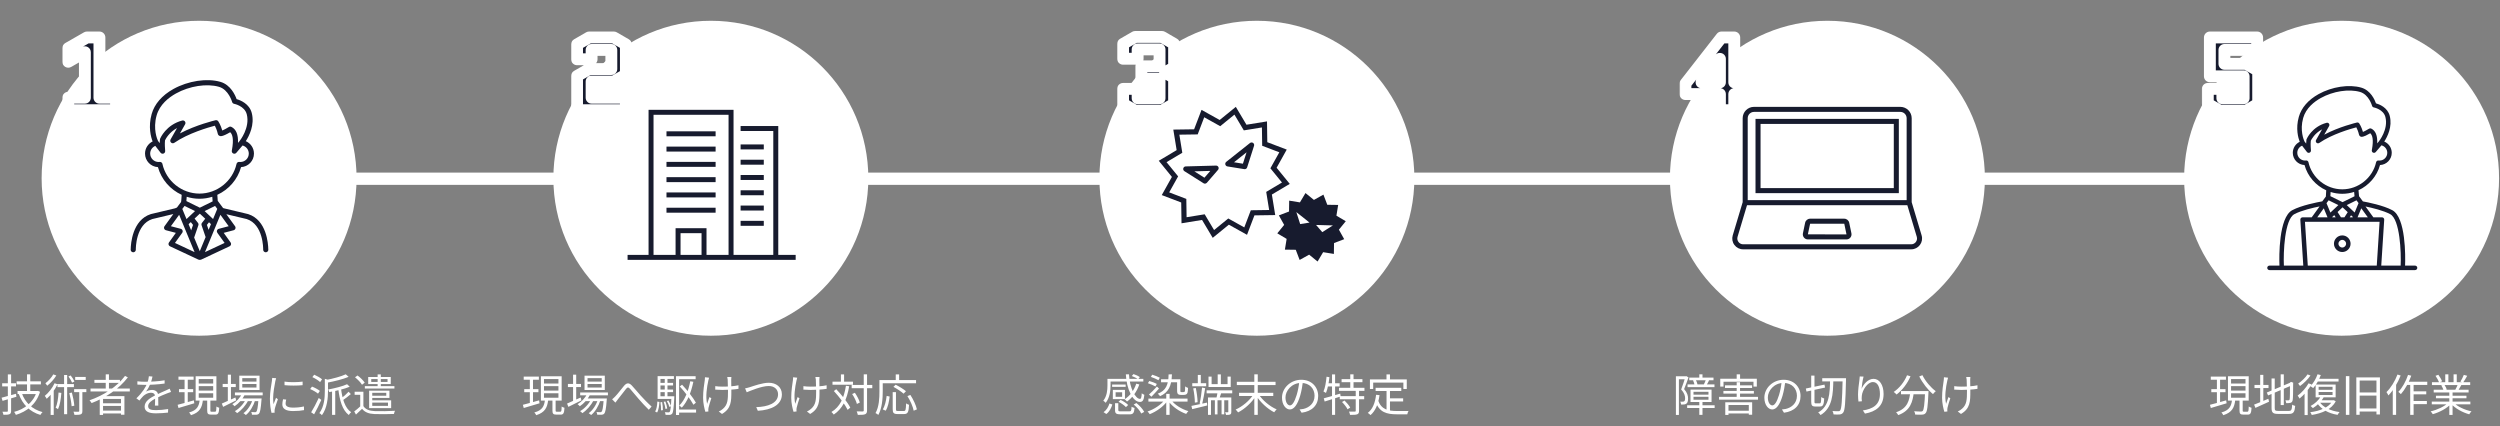 <svg width="1021" height="174" viewBox="0 0 1021 174" fill="none" xmlns="http://www.w3.org/2000/svg">
<rect x="0" y="0" width="1021" height="174" fill="#808080" stroke="none"/>
<path d="M6.786 155.724H16.704V156.984H6.786V155.724ZM7.164 159.684H15.102V160.926H7.164V159.684ZM11.034 152.88H12.366V160.386H11.034V152.88ZM8.91 160.602C10.26 164.382 13.158 167.19 17.37 168.306C17.064 168.576 16.686 169.116 16.488 169.458C12.168 168.18 9.252 165.192 7.686 160.962L8.91 160.602ZM14.994 159.684H15.246L15.498 159.63L16.344 160.008C14.814 165.174 10.89 168.108 6.48 169.44C6.354 169.08 6.012 168.504 5.76 168.216C9.882 167.154 13.68 164.364 14.994 159.918V159.684ZM0.648 162.42C2.16 162.042 4.392 161.43 6.534 160.818L6.696 162.042C4.734 162.636 2.646 163.248 1.044 163.716L0.648 162.42ZM0.882 156.516H6.534V157.794H0.882V156.516ZM3.204 152.898H4.536V167.82C4.536 168.576 4.356 168.954 3.87 169.152C3.402 169.368 2.646 169.404 1.404 169.404C1.368 169.062 1.17 168.522 0.99 168.162C1.836 168.18 2.628 168.18 2.862 168.162C3.096 168.162 3.204 168.072 3.204 167.82V152.898ZM23.904 160.314L25.056 160.458C24.858 163.014 24.48 165.48 23.688 167.118C23.49 166.938 23.004 166.632 22.716 166.47C23.472 164.958 23.76 162.654 23.904 160.314ZM23.454 156.858H30.186V158.118H23.454V156.858ZM26.172 153.15H27.432V169.17H26.172V153.15ZM28.314 160.53L29.358 160.332C29.826 162.06 30.24 164.22 30.348 165.696L29.25 165.912C29.142 164.454 28.746 162.24 28.314 160.53ZM30.708 153.942H35.01V155.166H30.708V153.942ZM30.276 158.91H35.262V160.134H30.276V158.91ZM27.954 153.762L28.854 153.33C29.484 154.086 30.132 155.112 30.402 155.796L29.448 156.282C29.178 155.598 28.548 154.536 27.954 153.762ZM32.364 159.288H33.642V167.856C33.642 168.594 33.498 168.99 32.994 169.206C32.49 169.422 31.662 169.44 30.402 169.44C30.348 169.08 30.186 168.522 30.006 168.126C30.942 168.162 31.77 168.162 32.022 168.162C32.292 168.144 32.364 168.072 32.364 167.838V159.288ZM21.762 152.898L23.004 153.348C22.122 154.824 20.646 156.462 19.296 157.524C19.116 157.236 18.774 156.768 18.54 156.516C19.782 155.598 21.096 154.122 21.762 152.898ZM20.682 160.062L21.78 158.982L21.942 159.036V169.458H20.682V160.062ZM22.284 156.516L23.508 156.93C22.446 159.162 20.736 161.412 19.08 162.87C18.936 162.6 18.54 161.97 18.288 161.682C19.836 160.422 21.366 158.496 22.284 156.516ZM36.972 158.676H53.01V159.882H36.972V158.676ZM38.556 155.148H48.978V156.354H38.556V155.148ZM41.472 164.706H49.95V165.786H41.472V164.706ZM41.472 167.694H49.95V168.864H41.472V167.694ZM43.182 152.88H44.496V159.324H43.182V152.88ZM51.066 153.51L52.218 154.122C48.6 158.856 43.182 162.402 37.422 164.616C37.26 164.31 36.828 163.752 36.558 163.482C42.372 161.466 47.736 157.974 51.066 153.51ZM40.734 161.79H50.814V169.386H49.41V162.924H42.084V169.458H40.734V161.79ZM62.28 153.78C62.118 154.482 61.92 155.472 61.452 156.678C61.002 157.776 60.336 158.982 59.616 159.918C60.318 159.504 61.344 159.252 62.136 159.252C63.522 159.252 64.602 160.08 64.602 161.538C64.602 162.474 64.638 164.544 64.656 165.66H63.27C63.342 164.706 63.36 162.852 63.342 161.916C63.324 160.872 62.604 160.386 61.668 160.386C60.516 160.386 59.382 160.962 58.554 161.7C58.032 162.204 57.528 162.852 56.934 163.59L55.692 162.672C58.284 160.188 59.49 158.1 60.102 156.57C60.498 155.58 60.75 154.5 60.804 153.654L62.28 153.78ZM56.106 155.724C57.078 155.85 58.32 155.904 59.148 155.904C61.578 155.904 64.692 155.76 67.23 155.31V156.642C64.71 157.02 61.362 157.182 59.076 157.182C58.302 157.182 57.114 157.146 56.106 157.074V155.724ZM69.858 160.062C69.408 160.206 68.76 160.458 68.274 160.638C66.996 161.142 65.286 161.826 63.54 162.726C61.758 163.662 60.498 164.634 60.498 165.876C60.498 167.28 61.884 167.496 63.738 167.496C65.142 167.496 67.086 167.334 68.67 167.046L68.616 168.504C67.248 168.666 65.25 168.81 63.684 168.81C61.128 168.81 59.058 168.252 59.058 166.074C59.058 163.878 61.29 162.528 63.432 161.43C65.142 160.548 66.6 159.99 67.788 159.432C68.328 159.18 68.778 158.982 69.282 158.73L69.858 160.062ZM72.882 153.816H79.074V155.076H72.882V153.816ZM73.098 158.91H78.894V160.17H73.098V158.91ZM72.54 165.318C74.214 164.904 76.734 164.202 79.164 163.5L79.344 164.706C77.076 165.39 74.664 166.092 72.9 166.632L72.54 165.318ZM81.162 157.704V159.522H87.066V157.704H81.162ZM81.162 160.62V162.438H87.066V160.62H81.162ZM81.162 154.824V156.624H87.066V154.824H81.162ZM79.902 153.672H88.38V163.608H79.902V153.672ZM84.618 163.05H85.914V167.622C85.914 168.072 86.004 168.144 86.436 168.144C86.634 168.144 87.57 168.144 87.84 168.144C88.254 168.144 88.326 167.874 88.38 166.02C88.65 166.236 89.19 166.452 89.532 166.524C89.424 168.756 89.082 169.332 87.984 169.332C87.714 169.332 86.49 169.332 86.238 169.332C84.924 169.332 84.618 168.936 84.618 167.64V163.05ZM81.558 163.32H82.872C82.548 166.362 81.63 168.432 77.994 169.566C77.85 169.224 77.49 168.702 77.22 168.45C80.532 167.55 81.27 165.822 81.558 163.32ZM75.384 154.32H76.68V164.922L75.384 165.138V154.32ZM95.94 160.278H107.28V161.466H95.94V160.278ZM97.974 162.726H105.822V163.824H97.974V162.726ZM98.856 160.728L100.026 161.034C99.108 163.032 97.47 164.796 95.796 165.912C95.616 165.678 95.148 165.264 94.878 165.066C96.534 164.076 98.028 162.51 98.856 160.728ZM105.57 162.726H106.848C106.848 162.726 106.83 163.068 106.794 163.266C106.524 166.992 106.236 168.414 105.75 168.936C105.462 169.242 105.138 169.35 104.706 169.386C104.31 169.404 103.626 169.422 102.906 169.386C102.906 169.044 102.78 168.558 102.6 168.27C103.284 168.324 103.878 168.342 104.13 168.342C104.4 168.342 104.544 168.324 104.688 168.144C105.03 167.802 105.318 166.452 105.57 162.924V162.726ZM98.946 156.822V158.262H104.742V156.822H98.946ZM98.946 154.428V155.85H104.742V154.428H98.946ZM97.722 153.42H106.002V159.27H97.722V153.42ZM90.936 156.786H96.282V158.082H90.936V156.786ZM93.042 153.024H94.32V164.094H93.042V153.024ZM90.594 164.814C91.98 164.238 94.104 163.284 96.156 162.33L96.444 163.518C94.608 164.454 92.646 165.426 91.116 166.164L90.594 164.814ZM103.266 162.924L104.22 163.428C103.536 165.714 102.042 168.27 100.404 169.512C100.17 169.242 99.756 168.936 99.414 168.738C101.106 167.604 102.618 165.156 103.266 162.924ZM100.458 162.978L101.376 163.518C100.458 165.48 98.568 167.622 96.822 168.738C96.606 168.45 96.228 168.108 95.904 167.91C97.686 166.938 99.576 164.868 100.458 162.978ZM116.19 155.85C118.152 156.192 121.806 156.12 123.588 155.85V157.308C121.662 157.524 118.17 157.524 116.208 157.308L116.19 155.85ZM116.892 163.194C116.73 163.842 116.64 164.346 116.64 164.832C116.64 165.66 117.216 166.47 119.682 166.47C121.284 166.47 122.688 166.326 124.128 165.984L124.164 167.496C123.048 167.73 121.536 167.874 119.664 167.874C116.658 167.874 115.308 166.866 115.308 165.174C115.308 164.58 115.398 163.932 115.596 163.068L116.892 163.194ZM112.77 154.464C112.662 154.77 112.518 155.346 112.446 155.67C112.104 157.344 111.546 160.548 111.546 162.582C111.546 163.446 111.6 164.202 111.708 165.084C112.014 164.274 112.428 163.194 112.734 162.456L113.49 163.05C113.04 164.328 112.374 166.218 112.212 167.082C112.158 167.334 112.122 167.676 112.122 167.892C112.14 168.072 112.158 168.324 112.176 168.522L110.898 168.612C110.538 167.334 110.232 165.264 110.232 162.816C110.232 160.17 110.826 157.092 111.042 155.598C111.096 155.184 111.15 154.734 111.168 154.338L112.77 154.464ZM135.612 159.036H136.908V169.422H135.612V159.036ZM132.66 154.716L134.334 155.202C134.316 155.328 134.208 155.4 133.956 155.436V159.612C133.956 162.492 133.65 166.614 131.472 169.566C131.274 169.278 130.77 168.864 130.428 168.72C132.444 165.984 132.66 162.348 132.66 159.594V154.716ZM141.75 156.912L142.83 157.938C140.67 158.874 137.358 159.63 134.478 160.134C134.406 159.846 134.208 159.36 134.046 159.072C136.818 158.55 140.004 157.74 141.75 156.912ZM141.21 152.862L142.38 153.906C140.022 154.896 136.548 155.742 133.47 156.318C133.416 155.994 133.182 155.508 133.02 155.22C135.99 154.644 139.338 153.762 141.21 152.862ZM139.248 158.496C139.77 162.87 140.886 166.686 143.406 168.342C143.1 168.594 142.65 169.116 142.452 169.494C139.806 167.496 138.69 163.5 138.132 158.622L139.248 158.496ZM142.362 159.972L143.28 160.944C142.236 161.826 140.994 162.816 140.022 163.446L139.356 162.69C140.292 162.006 141.624 160.818 142.362 159.972ZM127.566 154.014L128.322 153.024C129.456 153.51 130.842 154.302 131.526 154.914L130.734 156.048C130.068 155.382 128.7 154.536 127.566 154.014ZM126.666 158.892L127.422 157.884C128.538 158.298 129.942 159.072 130.644 159.648L129.87 160.764C129.186 160.17 127.818 159.378 126.666 158.892ZM127.08 168.378C127.962 166.974 129.222 164.598 130.176 162.528L131.22 163.32C130.374 165.246 129.24 167.532 128.286 169.206L127.08 168.378ZM148.41 159.99V166.362H147.114V161.25H144.828V159.99H148.41ZM148.41 165.84C149.256 167.19 150.858 167.802 152.982 167.892C154.98 167.982 159.138 167.928 161.316 167.766C161.154 168.072 160.956 168.684 160.884 169.062C158.886 169.152 154.998 169.188 152.982 169.098C150.624 169.008 148.986 168.378 147.87 166.956C147.078 167.73 146.25 168.504 145.368 169.314L144.666 168.036C145.476 167.442 146.43 166.632 147.276 165.84H148.41ZM144.99 154.086L146.016 153.348C147.132 154.158 148.392 155.4 148.95 156.282L147.834 157.128C147.33 156.228 146.088 154.968 144.99 154.086ZM149.004 157.704H161.082V158.676H149.004V157.704ZM154.224 152.898H155.52V158.334H154.224V152.898ZM151.614 154.806V155.976H158.274V154.806H151.614ZM150.372 153.96H159.588V156.84H150.372V153.96ZM151.488 159.54H159.048V162.528H151.488V161.628H157.752V160.422H151.488V159.54ZM150.75 163.5H159.75V166.668H150.75V165.75H158.454V164.418H150.75V163.5ZM150.75 159.54H152.028V166.146H150.75V159.54Z" fill="white"/>
<path d="M213.882 153.816H220.074V155.076H213.882V153.816ZM214.098 158.91H219.894V160.17H214.098V158.91ZM213.54 165.318C215.214 164.904 217.734 164.202 220.164 163.5L220.344 164.706C218.076 165.39 215.664 166.092 213.9 166.632L213.54 165.318ZM222.162 157.704V159.522H228.066V157.704H222.162ZM222.162 160.62V162.438H228.066V160.62H222.162ZM222.162 154.824V156.624H228.066V154.824H222.162ZM220.902 153.672H229.38V163.608H220.902V153.672ZM225.618 163.05H226.914V167.622C226.914 168.072 227.004 168.144 227.436 168.144C227.634 168.144 228.57 168.144 228.84 168.144C229.254 168.144 229.326 167.874 229.38 166.02C229.65 166.236 230.19 166.452 230.532 166.524C230.424 168.756 230.082 169.332 228.984 169.332C228.714 169.332 227.49 169.332 227.238 169.332C225.924 169.332 225.618 168.936 225.618 167.64V163.05ZM222.558 163.32H223.872C223.548 166.362 222.63 168.432 218.994 169.566C218.85 169.224 218.49 168.702 218.22 168.45C221.532 167.55 222.27 165.822 222.558 163.32ZM216.384 154.32H217.68V164.922L216.384 165.138V154.32ZM236.94 160.278H248.28V161.466H236.94V160.278ZM238.974 162.726H246.822V163.824H238.974V162.726ZM239.856 160.728L241.026 161.034C240.108 163.032 238.47 164.796 236.796 165.912C236.616 165.678 236.148 165.264 235.878 165.066C237.534 164.076 239.028 162.51 239.856 160.728ZM246.57 162.726H247.848C247.848 162.726 247.83 163.068 247.794 163.266C247.524 166.992 247.236 168.414 246.75 168.936C246.462 169.242 246.138 169.35 245.706 169.386C245.31 169.404 244.626 169.422 243.906 169.386C243.906 169.044 243.78 168.558 243.6 168.27C244.284 168.324 244.878 168.342 245.13 168.342C245.4 168.342 245.544 168.324 245.688 168.144C246.03 167.802 246.318 166.452 246.57 162.924V162.726ZM239.946 156.822V158.262H245.742V156.822H239.946ZM239.946 154.428V155.85H245.742V154.428H239.946ZM238.722 153.42H247.002V159.27H238.722V153.42ZM231.936 156.786H237.282V158.082H231.936V156.786ZM234.042 153.024H235.32V164.094H234.042V153.024ZM231.594 164.814C232.98 164.238 235.104 163.284 237.156 162.33L237.444 163.518C235.608 164.454 233.646 165.426 232.116 166.164L231.594 164.814ZM244.266 162.924L245.22 163.428C244.536 165.714 243.042 168.27 241.404 169.512C241.17 169.242 240.756 168.936 240.414 168.738C242.106 167.604 243.618 165.156 244.266 162.924ZM241.458 162.978L242.376 163.518C241.458 165.48 239.568 167.622 237.822 168.738C237.606 168.45 237.228 168.108 236.904 167.91C238.686 166.938 240.576 164.868 241.458 162.978ZM249.99 163.068C250.44 162.726 250.818 162.366 251.286 161.88C252.258 160.908 253.752 158.856 254.832 157.596C255.876 156.354 256.812 156.174 258 157.398C259.08 158.496 260.466 160.278 261.618 161.52C262.698 162.708 264.498 164.598 266.118 166.038L264.966 167.352C263.598 166.056 261.96 164.22 260.736 162.816C259.566 161.502 258.18 159.756 257.352 158.838C256.578 157.992 256.236 158.136 255.624 158.892C254.778 159.936 253.302 161.916 252.384 163.032C252.024 163.518 251.61 164.058 251.322 164.436L249.99 163.068ZM276.684 167.262H284.28V168.504H276.684V167.262ZM277.62 157.83L278.556 157.11C280.716 159.396 283.11 162.474 284.208 164.454L283.2 165.3C282.12 163.248 279.726 160.098 277.62 157.83ZM276.072 153.636H284.1V154.86H277.35V169.476H276.072V153.636ZM281.904 155.706L283.164 155.922C282.264 160.26 280.734 164.022 278.448 166.488C278.25 166.272 277.728 165.822 277.422 165.624C279.69 163.374 281.112 159.756 281.904 155.706ZM269.232 156.354H274.884V157.434H269.232V156.354ZM269.232 159.072H274.884V160.152H269.232V159.072ZM268.566 161.826H274.884V162.924H268.566V161.826ZM271.482 154.248H272.598V162.402H271.482V154.248ZM272.346 163.806L272.976 163.572C273.444 164.292 273.876 165.264 274.056 165.894L273.372 166.182C273.228 165.534 272.778 164.544 272.346 163.806ZM271.05 164.094L271.734 163.968C272.112 164.868 272.418 166.074 272.49 166.848L271.77 167.01C271.698 166.236 271.392 165.03 271.05 164.094ZM269.718 164.292L270.42 164.202C270.618 165.246 270.744 166.614 270.726 167.496L269.97 167.604C270.006 166.704 269.898 165.354 269.718 164.292ZM268.458 163.986L269.304 164.166C269.196 165.75 268.998 167.478 268.35 168.468L267.558 168.054C268.17 167.136 268.386 165.498 268.458 163.986ZM268.566 153.618H275.226V154.752H269.736V162.33H268.566V153.618ZM274.218 161.826H275.388C275.388 161.826 275.388 162.186 275.37 162.366C275.136 166.83 274.938 168.432 274.488 168.972C274.2 169.296 273.93 169.404 273.498 169.44C273.138 169.476 272.49 169.476 271.824 169.44C271.806 169.116 271.698 168.648 271.518 168.342C272.166 168.396 272.724 168.414 272.976 168.414C273.21 168.414 273.372 168.378 273.48 168.216C273.822 167.838 274.038 166.308 274.218 162.024V161.826ZM298.698 153.978C298.644 154.266 298.626 154.626 298.626 155.04C298.608 155.706 298.68 158.748 298.68 159.756C298.68 163.878 298.68 166.83 294.864 169.062L293.55 168.054C294.108 167.82 294.846 167.37 295.296 166.92C297.222 165.246 297.312 163.194 297.312 159.738C297.312 158.586 297.24 155.796 297.186 155.04C297.15 154.644 297.078 154.248 297.006 153.978H298.698ZM292.11 157.704C292.902 157.83 294.036 157.902 295.026 157.902C297.24 157.902 299.796 157.758 301.596 157.344V158.802C299.85 159.09 297.33 159.252 295.044 159.252C294.162 159.252 292.902 159.198 292.11 159.126V157.704ZM289.59 154.248C289.482 154.572 289.356 155.076 289.284 155.418C288.708 158.028 288.078 161.97 288.78 164.922C289.014 164.148 289.41 163.05 289.734 162.168L290.508 162.636C290.076 163.878 289.536 165.714 289.338 166.614C289.284 166.866 289.248 167.208 289.266 167.424C289.266 167.604 289.302 167.838 289.32 168.036L288.078 168.18C287.718 167.064 287.142 164.724 287.142 162.474C287.142 159.54 287.61 156.786 287.826 155.274C287.88 154.878 287.898 154.392 287.916 154.068L289.59 154.248ZM304.296 158.604C304.962 158.496 305.61 158.298 306.294 158.1C307.806 157.614 311.352 156.318 313.98 156.318C316.95 156.318 319.326 158.046 319.326 161.052C319.326 165.372 315.042 167.442 309.498 167.766L308.85 166.272C313.548 166.146 317.76 164.706 317.76 161.034C317.76 159.144 316.374 157.65 313.944 157.65C310.974 157.65 306.402 159.63 304.962 160.206L304.296 158.604ZM334.698 153.978C334.644 154.266 334.626 154.626 334.626 155.04C334.608 155.706 334.68 158.748 334.68 159.756C334.68 163.878 334.68 166.83 330.864 169.062L329.55 168.054C330.108 167.82 330.846 167.37 331.296 166.92C333.222 165.246 333.312 163.194 333.312 159.738C333.312 158.586 333.24 155.796 333.186 155.04C333.15 154.644 333.078 154.248 333.006 153.978H334.698ZM328.11 157.704C328.902 157.83 330.036 157.902 331.026 157.902C333.24 157.902 335.796 157.758 337.596 157.344V158.802C335.85 159.09 333.33 159.252 331.044 159.252C330.162 159.252 328.902 159.198 328.11 159.126V157.704ZM325.59 154.248C325.482 154.572 325.356 155.076 325.284 155.418C324.708 158.028 324.078 161.97 324.78 164.922C325.014 164.148 325.41 163.05 325.734 162.168L326.508 162.636C326.076 163.878 325.536 165.714 325.338 166.614C325.284 166.866 325.248 167.208 325.266 167.424C325.266 167.604 325.302 167.838 325.32 168.036L324.078 168.18C323.718 167.064 323.142 164.724 323.142 162.474C323.142 159.54 323.61 156.786 323.826 155.274C323.88 154.878 323.898 154.392 323.916 154.068L325.59 154.248ZM347.82 157.218H356.244V158.532H347.82V157.218ZM339.99 155.868H348.36V157.128H339.99V155.868ZM352.752 152.88H354.102V167.622C354.102 168.522 353.868 168.918 353.328 169.17C352.788 169.404 351.87 169.44 350.322 169.44C350.268 169.062 350.07 168.432 349.872 168.018C351.006 168.054 352.014 168.054 352.32 168.036C352.626 168.018 352.752 167.928 352.752 167.604V152.88ZM348.018 160.926L349.134 160.404C349.998 161.646 350.862 163.302 351.15 164.4L349.962 164.976C349.692 163.896 348.882 162.186 348.018 160.926ZM340.548 159.702L341.52 158.946C343.716 161.25 346.218 164.4 347.262 166.47L346.182 167.388C345.174 165.282 342.726 162.042 340.548 159.702ZM343.428 152.916H344.724V156.606H343.428V152.916ZM345.48 157.542L346.812 157.74C345.894 163.158 344.076 166.92 340.512 169.314C340.332 169.044 339.846 168.504 339.558 168.252C343.032 166.182 344.706 162.546 345.48 157.542ZM364.578 160.134H365.91V167.136C365.91 167.766 366.054 167.856 366.756 167.856C367.08 167.856 368.7 167.856 369.132 167.856C369.852 167.856 369.96 167.388 370.05 164.742C370.356 164.994 370.896 165.21 371.256 165.318C371.112 168.288 370.752 169.098 369.222 169.098C368.898 169.098 366.918 169.098 366.594 169.098C364.992 169.098 364.578 168.648 364.578 167.118V160.134ZM362.112 161.682L363.336 161.952C363.102 163.914 362.652 166.29 361.716 167.73L360.528 167.19C361.41 165.804 361.896 163.59 362.112 161.682ZM364.866 157.992L365.784 157.11C367.224 157.83 369.06 158.946 369.996 159.774L369.024 160.782C368.142 159.954 366.324 158.766 364.866 157.992ZM370.59 161.772L371.796 161.286C373.002 163.14 374.136 165.57 374.46 167.19L373.146 167.73C372.858 166.128 371.778 163.644 370.59 161.772ZM365.82 152.898H367.206V155.958H365.82V152.898ZM359.808 155.22H374.118V156.516H359.808V155.22ZM359.16 155.22H360.51V159.882C360.51 162.654 360.258 166.722 358.71 169.458C358.476 169.224 357.882 168.846 357.558 168.702C359.034 166.11 359.16 162.474 359.16 159.882V155.22Z" fill="white"/>
<path d="M462.222 153.564L462.924 152.772C463.824 153.06 464.94 153.564 465.516 154.014L464.778 154.914C464.238 154.446 463.14 153.888 462.222 153.564ZM452.916 154.716H466.938V155.832H452.916V154.716ZM454.194 157.056H459.72V158.01H454.194V157.056ZM454.482 159.234H455.616V162.51H454.482V159.234ZM464.04 156.696L465.3 157.002C464.292 159.99 462.474 162.42 460.278 163.986C460.08 163.734 459.576 163.284 459.306 163.05C461.484 161.646 463.176 159.396 464.04 156.696ZM459.792 152.88H461.088C461.286 158.424 463.734 162.924 465.57 162.906C466.02 162.906 466.2 162.258 466.29 160.62C466.56 160.872 467.01 161.106 467.352 161.232C467.136 163.518 466.65 164.148 465.498 164.148C462.654 164.148 460.08 158.928 459.792 152.88ZM454.482 159.234H459.432V163.014H454.482V162.042H458.28V160.188H454.482V159.234ZM455.382 164.67H456.714V167.46C456.714 167.91 456.894 168 457.848 168C458.298 168 460.548 168 461.142 168C461.934 168 462.06 167.784 462.132 166.11C462.42 166.326 462.978 166.506 463.356 166.596C463.176 168.72 462.78 169.224 461.25 169.224C460.836 169.224 458.154 169.224 457.758 169.224C455.85 169.224 455.382 168.864 455.382 167.478V164.67ZM456.786 164.076L457.65 163.32C458.784 163.842 460.116 164.706 460.746 165.408L459.828 166.272C459.216 165.57 457.902 164.652 456.786 164.076ZM462.996 165.21L464.094 164.598C465.39 165.606 466.74 167.1 467.298 168.216L466.092 168.882C465.588 167.784 464.292 166.254 462.996 165.21ZM453.096 164.778L454.284 165.192C453.834 166.65 453.096 168.162 451.818 169.08L450.702 168.324C451.908 167.496 452.7 166.128 453.096 164.778ZM452.286 154.716H453.546V157.434C453.546 159.522 453.222 162.474 451.566 164.508C451.386 164.256 450.846 163.806 450.576 163.662C452.088 161.79 452.286 159.252 452.286 157.416V154.716ZM469.008 162.798H484.992V164.004H469.008V162.798ZM474.174 154.896H481.464V156.12H474.174V154.896ZM476.298 160.854H477.666V169.44H476.298V160.854ZM475.65 163.32L476.73 163.788C475.11 166.092 472.194 168.126 469.548 169.152C469.35 168.828 468.954 168.324 468.648 168.054C471.276 167.19 474.174 165.318 475.65 163.32ZM478.26 163.302C479.7 165.336 482.58 167.1 485.334 167.91C485.046 168.18 484.632 168.702 484.434 169.044C481.662 168.072 478.764 166.092 477.162 163.788L478.26 163.302ZM468.792 156.498L469.368 155.598C470.394 155.886 471.744 156.39 472.446 156.804L471.87 157.83C471.168 157.398 469.836 156.84 468.792 156.498ZM470.016 153.924L470.574 153.024C471.618 153.33 472.968 153.87 473.67 154.266L473.094 155.274C472.41 154.86 471.06 154.266 470.016 153.924ZM469.242 161.106C470.142 160.35 471.42 159.072 472.5 157.848L473.328 158.694C472.356 159.81 471.222 161.016 470.232 162.042L469.242 161.106ZM480.726 154.896H482.058V159.396C482.058 159.792 482.076 159.99 482.166 160.062C482.256 160.116 482.382 160.152 482.562 160.152C482.706 160.152 483.03 160.152 483.21 160.152C483.408 160.152 483.606 160.116 483.696 160.062C483.804 160.008 483.894 159.864 483.948 159.594C483.984 159.288 484.002 158.64 484.02 157.794C484.29 158.046 484.794 158.28 485.19 158.424C485.154 159.216 485.1 160.098 484.974 160.422C484.848 160.782 484.65 160.98 484.362 161.124C484.11 161.232 483.696 161.286 483.354 161.286C483.084 161.286 482.508 161.286 482.292 161.286C481.896 161.286 481.428 161.196 481.14 160.962C480.852 160.71 480.726 160.404 480.726 159.342V154.896ZM477.252 152.898L478.62 152.88C478.476 157.722 477.198 160.26 473.76 161.808C473.616 161.538 473.112 160.998 472.824 160.782C476.136 159.54 477.198 157.2 477.252 152.898ZM492.786 159.414H503.244V160.638H492.786V159.414ZM496.152 162.78H497.232V169.242H496.152V162.78ZM498.888 162.78H499.986V169.206H498.888V162.78ZM497.304 152.916H498.6V157.56H497.304V152.916ZM493.344 162.312H502.308V163.482H494.568V169.422H493.344V162.312ZM501.642 162.312H502.866V168.18C502.866 168.756 502.776 169.08 502.416 169.242C502.02 169.458 501.516 169.458 500.706 169.458C500.652 169.134 500.49 168.684 500.328 168.378C500.85 168.396 501.3 168.396 501.444 168.378C501.588 168.378 501.642 168.324 501.642 168.162V162.312ZM497.304 159.81L498.852 160.134C498.51 161.16 498.186 162.312 497.898 163.05L496.746 162.744C496.962 161.916 497.196 160.656 497.304 159.81ZM493.56 153.798H494.82V156.876H501.336V153.798H502.632V158.064H493.56V153.798ZM486.918 156.498H492.606V157.74H486.918V156.498ZM489.186 153.114H490.41V157.11H489.186V153.114ZM486.576 165.768C488.214 165.462 490.608 164.922 492.93 164.418L493.056 165.588C490.896 166.146 488.628 166.686 486.9 167.1L486.576 165.768ZM487.314 158.622L488.358 158.442C488.772 160.296 489.078 162.672 489.096 164.256L487.98 164.436C487.98 162.852 487.692 160.458 487.314 158.622ZM490.914 158.28L492.192 158.55C491.85 160.656 491.364 163.446 490.932 165.12L489.924 164.85C490.32 163.158 490.752 160.278 490.914 158.28ZM505.116 155.922H520.938V157.254H505.116V155.922ZM506.034 160.422H520.002V161.736H506.034V160.422ZM512.262 152.88H513.666V169.422H512.262V152.88ZM511.902 161.07L512.982 161.538C511.308 164.364 508.356 167.028 505.638 168.432C505.386 168.072 504.954 167.55 504.63 167.262C507.366 166.074 510.354 163.59 511.902 161.07ZM514.026 161.016C515.592 163.5 518.634 166.02 521.388 167.19C521.064 167.478 520.614 168.018 520.38 168.378C517.644 166.992 514.656 164.238 512.946 161.466L514.026 161.016ZM532.134 155.724C531.9 157.596 531.54 159.702 530.982 161.628C529.884 165.318 528.444 167.226 526.788 167.226C525.168 167.226 523.566 165.39 523.566 162.402C523.566 158.496 527.04 155.094 531.45 155.094C535.662 155.094 538.344 158.064 538.344 161.718C538.344 165.48 535.86 168 531.576 168.558L530.748 167.226C531.324 167.172 531.864 167.1 532.296 167.01C534.6 166.488 536.868 164.76 536.868 161.646C536.868 158.766 534.87 156.39 531.414 156.39C527.454 156.39 524.988 159.648 524.988 162.294C524.988 164.562 526.014 165.57 526.824 165.57C527.67 165.57 528.642 164.346 529.56 161.304C530.082 159.594 530.46 157.56 530.64 155.688L532.134 155.724ZM547.902 154.842H556.416V156.084H547.902V154.842ZM546.84 158.37H557.244V159.63H546.84V158.37ZM547.146 161.79H557.136V163.05H547.146V161.79ZM551.448 152.88H552.78V159.036H551.448V152.88ZM553.68 159.45H555.03V167.784C555.03 168.594 554.85 168.99 554.274 169.206C553.698 169.422 552.744 169.44 551.358 169.44C551.304 169.062 551.124 168.486 550.926 168.09C552.006 168.126 552.996 168.126 553.32 168.108C553.608 168.09 553.68 168.036 553.68 167.766V159.45ZM548.082 164.184L549.108 163.572C549.99 164.418 550.98 165.606 551.43 166.452L550.332 167.154C549.936 166.308 548.964 165.066 548.082 164.184ZM540.63 162.672C542.322 162.24 544.896 161.484 547.344 160.746L547.524 161.916C545.238 162.654 542.808 163.41 540.99 163.986L540.63 162.672ZM543.996 152.898H545.256V169.44H543.996V152.898ZM541.764 153.852L542.934 154.05C542.664 156.444 542.214 158.874 541.53 160.476C541.314 160.314 540.792 160.008 540.504 159.882C541.188 158.352 541.548 156.066 541.764 153.852ZM541.872 156.534H547.11V157.83H541.656L541.872 156.534ZM561.798 158.388H572.292V159.684H561.798V158.388ZM566.982 162.69H573.048V163.968H566.982V162.69ZM566.262 159.054H567.666V168.162L566.262 167.982V159.054ZM561.996 161.232L563.4 161.376C562.896 165.012 561.762 167.766 559.728 169.53C559.512 169.296 558.936 168.828 558.612 168.63C560.628 167.064 561.6 164.49 561.996 161.232ZM562.842 163.554C564.12 167.226 566.928 167.856 570.582 167.856C571.248 167.856 574.362 167.856 575.244 167.838C575.028 168.162 574.794 168.81 574.74 169.206H570.51C566.226 169.206 563.292 168.36 561.744 163.968L562.842 163.554ZM566.244 152.898H567.666V155.814H566.244V152.898ZM559.476 154.95H574.524V158.874H573.138V156.246H560.808V158.874H559.476V154.95Z" fill="white"/>
<path d="M691.622 162.06V163.248H697.742V162.06H691.622ZM691.622 160.008V161.178H697.742V160.008H691.622ZM690.398 159.108H699.002V164.166H690.398V159.108ZM693.998 152.88H695.294V154.986H693.998V152.88ZM693.998 163.95H695.294V169.44H693.998V163.95ZM689.894 154.212H699.794V155.31H689.894V154.212ZM689.192 156.984H700.19V158.1H689.192V156.984ZM689.03 165.498H700.262V166.614H689.03V165.498ZM696.68 155.076L697.976 155.364C697.616 156.048 697.274 156.768 696.968 157.254L695.852 157.002C696.122 156.462 696.5 155.634 696.68 155.076ZM691.442 155.364L692.558 155.13C692.882 155.706 693.152 156.498 693.26 157.002L692.072 157.308C692 156.768 691.73 155.976 691.442 155.364ZM684.44 153.672H688.688V154.896H685.664V169.458H684.44V153.672ZM688.274 153.672H688.508L688.724 153.618L689.588 154.14C689.066 155.616 688.4 157.47 687.788 158.91C689.12 160.404 689.408 161.664 689.408 162.78C689.408 163.752 689.21 164.508 688.706 164.868C688.454 165.03 688.13 165.138 687.77 165.192C687.41 165.228 686.96 165.228 686.546 165.21C686.528 164.886 686.42 164.364 686.222 164.022C686.636 164.058 686.978 164.076 687.266 164.04C687.482 164.04 687.68 163.986 687.824 163.878C688.112 163.68 688.202 163.194 688.202 162.654C688.202 161.682 687.878 160.458 686.582 159.054C687.23 157.416 687.896 155.274 688.274 154.032V153.672ZM709.262 156.084H710.63V162.582H709.262V156.084ZM704.492 157.38H715.562V158.46H704.492V157.38ZM703.844 159.666H716.282V160.746H703.844V159.666ZM705.122 167.748H714.95V168.864H705.122V167.748ZM702.062 162.078H717.974V163.212H702.062V162.078ZM704.6 164.292H715.58V169.386H714.212V165.408H705.914V169.458H704.6V164.292ZM709.262 152.88H710.648V155.328H709.262V152.88ZM702.548 154.68H717.488V157.884H716.12V155.904H703.88V157.884H702.548V154.68ZM729.134 155.724C728.9 157.596 728.54 159.702 727.982 161.628C726.884 165.318 725.444 167.226 723.788 167.226C722.168 167.226 720.566 165.39 720.566 162.402C720.566 158.496 724.04 155.094 728.45 155.094C732.662 155.094 735.344 158.064 735.344 161.718C735.344 165.48 732.86 168 728.576 168.558L727.748 167.226C728.324 167.172 728.864 167.1 729.296 167.01C731.6 166.488 733.868 164.76 733.868 161.646C733.868 158.766 731.87 156.39 728.414 156.39C724.454 156.39 721.988 159.648 721.988 162.294C721.988 164.562 723.014 165.57 723.824 165.57C724.67 165.57 725.642 164.346 726.56 161.304C727.082 159.594 727.46 157.56 727.64 155.688L729.134 155.724ZM744.2 154.464H753.11V155.76H744.2V154.464ZM752.534 154.464H753.92C753.92 154.464 753.902 155.04 753.902 155.238C753.686 164.472 753.47 167.532 752.786 168.45C752.372 169.008 751.976 169.17 751.364 169.26C750.77 169.332 749.78 169.314 748.826 169.242C748.79 168.846 748.628 168.252 748.394 167.856C749.438 167.946 750.392 167.946 750.788 167.946C751.13 167.964 751.31 167.892 751.508 167.64C752.084 166.956 752.336 163.716 752.534 154.824V154.464ZM737.504 158.676L745.118 157.074L745.352 158.28L737.756 159.918L737.504 158.676ZM739.7 153.402H741.032V163.986C741.032 164.634 741.104 164.724 741.59 164.724C741.806 164.724 742.904 164.724 743.21 164.724C743.66 164.724 743.732 164.274 743.804 162.15C744.092 162.402 744.632 162.636 745.01 162.744C744.866 165.246 744.542 166.02 743.318 166.02C743.012 166.02 741.662 166.02 741.392 166.02C740.042 166.02 739.7 165.57 739.7 163.968V153.402ZM747.404 155.04H748.736C748.628 160.962 748.412 166.614 743.516 169.512C743.318 169.17 742.886 168.702 742.544 168.45C747.206 165.858 747.296 160.53 747.404 155.04ZM761.084 153.798C760.706 155.13 760.364 157.56 760.256 158.82C760.994 156.966 762.866 154.716 765.152 154.716C767.528 154.716 769.256 157.128 769.256 160.908C769.256 165.894 766.106 168.108 761.66 168.918L760.796 167.622C764.72 167.028 767.762 165.444 767.762 160.926C767.762 158.082 766.808 156.03 764.918 156.03C762.668 156.03 760.58 159.306 760.364 161.664C760.274 162.348 760.274 162.978 760.4 163.878L758.996 163.986C758.906 163.302 758.816 162.294 758.816 161.124C758.816 159.414 759.158 156.768 759.374 155.292C759.446 154.752 759.482 154.248 759.518 153.744L761.084 153.798ZM776.366 159.702H786.662V161.016H776.366V159.702ZM786.212 159.702H787.616C787.616 159.702 787.598 160.17 787.58 160.35C787.328 165.93 787.076 168.018 786.428 168.702C786.068 169.152 785.672 169.278 785.042 169.332C784.448 169.386 783.314 169.368 782.18 169.314C782.162 168.9 781.982 168.342 781.73 167.946C782.918 168.054 784.034 168.072 784.466 168.072C784.826 168.072 785.042 168.036 785.222 167.838C785.708 167.352 785.978 165.3 786.212 159.954V159.702ZM778.832 153.258L780.254 153.672C778.958 156.714 776.834 159.396 774.566 161.124C774.314 160.836 773.738 160.314 773.396 160.062C775.7 158.514 777.698 156.03 778.832 153.258ZM785.114 153.222C786.284 155.634 788.606 158.37 790.568 159.756C790.208 160.044 789.704 160.584 789.434 160.962C787.436 159.342 785.168 156.426 783.818 153.744L785.114 153.222ZM780.164 160.062H781.604C781.19 164.004 780.254 167.73 775.232 169.53C775.07 169.188 774.674 168.648 774.368 168.36C779.084 166.794 779.804 163.464 780.164 160.062ZM804.698 153.978C804.644 154.266 804.626 154.626 804.626 155.04C804.608 155.706 804.68 158.748 804.68 159.756C804.68 163.878 804.68 166.83 800.864 169.062L799.55 168.054C800.108 167.82 800.846 167.37 801.296 166.92C803.222 165.246 803.312 163.194 803.312 159.738C803.312 158.586 803.24 155.796 803.186 155.04C803.15 154.644 803.078 154.248 803.006 153.978H804.698ZM798.11 157.704C798.902 157.83 800.036 157.902 801.026 157.902C803.24 157.902 805.796 157.758 807.596 157.344V158.802C805.85 159.09 803.33 159.252 801.044 159.252C800.162 159.252 798.902 159.198 798.11 159.126V157.704ZM795.59 154.248C795.482 154.572 795.356 155.076 795.284 155.418C794.708 158.028 794.078 161.97 794.78 164.922C795.014 164.148 795.41 163.05 795.734 162.168L796.508 162.636C796.076 163.878 795.536 165.714 795.338 166.614C795.284 166.866 795.248 167.208 795.266 167.424C795.266 167.604 795.302 167.838 795.32 168.036L794.078 168.18C793.718 167.064 793.142 164.724 793.142 162.474C793.142 159.54 793.61 156.786 793.826 155.274C793.88 154.878 793.898 154.392 793.916 154.068L795.59 154.248Z" fill="white"/>
<path d="M902.882 153.816H909.074V155.076H902.882V153.816ZM903.098 158.91H908.894V160.17H903.098V158.91ZM902.54 165.318C904.214 164.904 906.734 164.202 909.164 163.5L909.344 164.706C907.076 165.39 904.664 166.092 902.9 166.632L902.54 165.318ZM911.162 157.704V159.522H917.066V157.704H911.162ZM911.162 160.62V162.438H917.066V160.62H911.162ZM911.162 154.824V156.624H917.066V154.824H911.162ZM909.902 153.672H918.38V163.608H909.902V153.672ZM914.618 163.05H915.914V167.622C915.914 168.072 916.004 168.144 916.436 168.144C916.634 168.144 917.57 168.144 917.84 168.144C918.254 168.144 918.326 167.874 918.38 166.02C918.65 166.236 919.19 166.452 919.532 166.524C919.424 168.756 919.082 169.332 917.984 169.332C917.714 169.332 916.49 169.332 916.238 169.332C914.924 169.332 914.618 168.936 914.618 167.64V163.05ZM911.558 163.32H912.872C912.548 166.362 911.63 168.432 907.994 169.566C907.85 169.224 907.49 168.702 907.22 168.45C910.532 167.55 911.27 165.822 911.558 163.32ZM905.384 154.32H906.68V164.922L905.384 165.138V154.32ZM931.43 152.88H932.708V165.426H931.43V152.88ZM925.76 160.314L935.462 156.228L935.966 157.38L926.282 161.502L925.76 160.314ZM927.704 154.572H929V166.614C929 167.604 929.216 167.82 930.422 167.82C931.016 167.82 934.04 167.82 934.76 167.82C935.822 167.82 936.002 167.334 936.128 165.264C936.452 165.48 936.974 165.696 937.352 165.768C937.136 168.252 936.704 169.044 934.814 169.044C934.328 169.044 930.836 169.044 930.386 169.044C928.316 169.044 927.704 168.558 927.704 166.596V154.572ZM935.228 156.408H935.066L935.39 156.138L935.624 155.94L936.578 156.3L936.524 156.552C936.524 159.936 936.47 162.636 936.344 163.338C936.236 164.058 935.894 164.4 935.372 164.526C934.886 164.652 934.166 164.652 933.68 164.652C933.626 164.292 933.518 163.788 933.356 163.482C933.77 163.5 934.364 163.5 934.562 163.5C934.832 163.5 935.012 163.428 935.102 163.014C935.21 162.546 935.228 159.99 935.228 156.408ZM920.738 157.218H926.462V158.496H920.738V157.218ZM923.06 153.096H924.338V164.778H923.06V153.096ZM920.576 165.246C922.034 164.706 924.248 163.77 926.39 162.852L926.678 164.058C924.752 164.976 922.718 165.894 921.116 166.578L920.576 165.246ZM946.478 152.862L947.81 153.168C947.072 155.22 945.902 157.2 944.696 158.496C944.444 158.28 943.868 157.884 943.526 157.722C944.786 156.534 945.848 154.698 946.478 152.862ZM946.37 154.698H955.064V155.832H945.776L946.37 154.698ZM946.928 160.08V161.322H952.616V160.08H946.928ZM946.928 157.974V159.198H952.616V157.974H946.928ZM945.704 157.038H953.876V162.276H945.704V157.038ZM947.774 161.934L948.962 162.276C947.972 164.076 946.244 165.66 944.588 166.668C944.39 166.434 943.922 166.002 943.652 165.804C945.308 164.922 946.91 163.518 947.774 161.934ZM947.324 164.148C948.692 166.29 951.77 167.82 955.478 168.288C955.19 168.558 954.848 169.098 954.668 169.422C950.852 168.828 947.828 167.064 946.244 164.49L947.324 164.148ZM947.378 163.482H952.94V164.472H946.55L947.378 163.482ZM952.58 163.482H952.85L953.084 163.428L953.912 163.86C952.238 167.244 948.242 168.81 944.12 169.476C944.012 169.152 943.742 168.648 943.508 168.342C947.378 167.856 951.194 166.452 952.58 163.68V163.482ZM942.806 156.552L944.03 157.002C942.788 159.162 940.898 161.34 939.134 162.78C939.008 162.492 938.612 161.862 938.36 161.574C940.034 160.35 941.744 158.46 942.806 156.552ZM942.392 152.898L943.598 153.366C942.554 154.878 940.862 156.57 939.332 157.65C939.152 157.38 938.81 156.912 938.576 156.66C939.98 155.706 941.6 154.176 942.392 152.898ZM941.186 159.9L942.284 158.802L942.464 158.892V169.512H941.186V159.9ZM962.318 154.14H971.966V169.278H970.544V155.418H963.686V169.404H962.318V154.14ZM963.146 166.812H970.832V168.072H963.146V166.812ZM963.182 160.296H970.832V161.556H963.182V160.296ZM958.052 153.618H959.474V169.44H958.052V153.618ZM982.766 155.904H991.298V157.2H982.136L982.766 155.904ZM985.016 159.81H990.884V161.052H985.016V159.81ZM984.998 163.77H991.136V165.048H984.998V163.77ZM984.332 156.318H985.718V169.44H984.332V156.318ZM983.45 153.096L984.764 153.438C983.738 156.3 982.172 159.126 980.516 160.98C980.318 160.746 979.778 160.26 979.472 160.044C981.11 158.37 982.568 155.742 983.45 153.096ZM979.13 152.952L980.426 153.366C979.238 156.408 977.384 159.486 975.422 161.502C975.296 161.178 974.882 160.458 974.63 160.134C976.43 158.388 978.104 155.688 979.13 152.952ZM977.204 157.596L978.536 156.246L978.572 156.264V169.422H977.204V157.596ZM993.134 164.004H1008.9V165.138H993.134V164.004ZM993.206 156.102H1008.83V157.254H993.206V156.102ZM993.926 159.18H1008.18V160.296H993.926V159.18ZM994.844 161.61H1007.3V162.654H994.844V161.61ZM1000.3 159.702H1001.63V169.458H1000.3V159.702ZM998.642 152.88H999.92V156.642H998.642V152.88ZM1002.04 152.88H1003.34V156.588H1002.04V152.88ZM999.866 164.454L1000.95 164.958C999.272 166.83 996.23 168.396 993.548 169.152C993.35 168.81 992.954 168.288 992.666 168C995.33 167.406 998.336 166.02 999.866 164.454ZM1002.06 164.418C1003.59 166.038 1006.62 167.424 1009.35 168C1009.05 168.288 1008.63 168.828 1008.43 169.206C1005.7 168.45 1002.69 166.812 1001 164.868L1002.06 164.418ZM1006.22 153.096L1007.61 153.474C1007.08 154.464 1006.44 155.526 1005.93 156.228L1004.83 155.868C1005.32 155.112 1005.91 153.924 1006.22 153.096ZM1003.81 156.912L1005.21 157.254C1004.76 158.064 1004.29 158.892 1003.9 159.468L1002.76 159.126C1003.12 158.496 1003.59 157.56 1003.81 156.912ZM994.664 153.474L995.816 153.06C996.428 153.87 997.094 155.004 997.346 155.742L996.14 156.192C995.888 155.472 995.24 154.32 994.664 153.474ZM997.004 157.38L998.282 157.128C998.696 157.722 999.11 158.532 999.272 159.072L997.94 159.36C997.796 158.82 997.4 157.974 997.004 157.38Z" fill="white"/>
<path d="M967 73L86 73" stroke="white" stroke-width="5" stroke-linecap="round"/>
<circle cx="81.311" cy="72.796" r="64.311" fill="white"/>
<mask id="path-8-outside-1_484_9" maskUnits="userSpaceOnUse" x="25.273" y="12" width="25" height="36" fill="black">
<rect fill="white" x="25.273" y="12" width="25" height="36"/>
<path d="M27.88 25.229V19.671L35.517 15.301H40.608V39.909H47.396V45H27.88V39.909H34.668V21.326L27.88 25.229Z"/>
</mask>
<path d="M27.88 25.229V19.671L35.517 15.301H40.608V39.909H47.396V45H27.88V39.909H34.668V21.326L27.88 25.229Z" fill="#171B2E"/>
<path d="M27.88 25.229H25.455C25.455 26.095 25.917 26.894 26.666 27.328C27.415 27.761 28.338 27.762 29.088 27.331L27.88 25.229ZM27.88 19.671L26.676 17.567C25.921 17.999 25.455 18.802 25.455 19.671H27.88ZM35.517 15.301V12.877C35.094 12.877 34.679 12.987 34.312 13.197L35.517 15.301ZM40.608 15.301H43.032C43.032 13.962 41.947 12.877 40.608 12.877V15.301ZM40.608 39.909H38.183C38.183 41.248 39.269 42.333 40.608 42.333V39.909ZM47.396 39.909H49.82C49.82 38.57 48.735 37.484 47.396 37.484V39.909ZM47.396 45V47.424C48.735 47.424 49.82 46.339 49.82 45H47.396ZM27.88 45H25.455C25.455 46.339 26.541 47.424 27.88 47.424V45ZM27.88 39.909V37.484C26.541 37.484 25.455 38.57 25.455 39.909H27.88ZM34.668 39.909V42.333C36.007 42.333 37.092 41.248 37.092 39.909H34.668ZM34.668 21.326H37.092C37.092 20.461 36.631 19.661 35.882 19.227C35.133 18.794 34.21 18.793 33.459 19.224L34.668 21.326ZM30.304 25.229V19.671H25.455V25.229H30.304ZM29.084 21.776L36.721 17.406L34.312 13.197L26.676 17.567L29.084 21.776ZM35.517 17.726H40.608V12.877H35.517V17.726ZM38.183 15.301V39.909H43.032V15.301H38.183ZM40.608 42.333H47.396V37.484H40.608V42.333ZM44.972 39.909V45H49.82V39.909H44.972ZM47.396 42.576H27.88V47.424H47.396V42.576ZM30.304 45V39.909H25.455V45H30.304ZM27.88 42.333H34.668V37.484H27.88V42.333ZM37.092 39.909V21.326H32.244V39.909H37.092ZM33.459 19.224L26.671 23.128L29.088 27.331L35.876 23.428L33.459 19.224Z" fill="white" mask="url(#path-8-outside-1_484_9)"/>
<circle cx="290.311" cy="72.796" r="64.311" fill="white"/>
<circle cx="513.311" cy="72.796" r="64.311" fill="white"/>
<circle cx="746.311" cy="72.796" r="64.311" fill="white"/>
<circle cx="956.311" cy="72.796" r="64.311" fill="white"/>
<mask id="path-14-outside-2_484_9" maskUnits="userSpaceOnUse" x="899.061" y="12" width="26" height="36" fill="black">
<rect fill="white" x="899.061" y="12" width="26" height="36"/>
<path d="M908.455 20.393V26.078H917.322L922.244 28.92V42.37L917.322 45.212H906.588L901.667 42.37V36.303H907.607V40.121H916.304V31.169H902.515V15.301H921.819V20.393H908.455Z"/>
</mask>
<path d="M908.455 20.393V26.078H917.322L922.244 28.92V42.37L917.322 45.212H906.588L901.667 42.37V36.303H907.607V40.121H916.304V31.169H902.515V15.301H921.819V20.393H908.455Z" fill="#171B2E"/>
<path d="M908.455 20.393V17.968C907.116 17.968 906.031 19.054 906.031 20.393H908.455ZM908.455 26.078H906.031C906.031 27.417 907.116 28.502 908.455 28.502V26.078ZM917.322 26.078L918.535 23.978C918.166 23.765 917.748 23.653 917.322 23.653V26.078ZM922.244 28.92H924.668C924.668 28.054 924.206 27.254 923.456 26.821L922.244 28.92ZM922.244 42.37L923.456 44.469C924.206 44.036 924.668 43.236 924.668 42.37H922.244ZM917.322 45.212V47.636C917.748 47.636 918.166 47.524 918.535 47.312L917.322 45.212ZM906.588 45.212L905.376 47.312C905.744 47.524 906.163 47.636 906.588 47.636V45.212ZM901.667 42.37H899.242C899.242 43.236 899.704 44.036 900.454 44.469L901.667 42.37ZM901.667 36.303V33.878C900.328 33.878 899.242 34.964 899.242 36.303H901.667ZM907.607 36.303H910.031C910.031 34.964 908.945 33.878 907.607 33.878V36.303ZM907.607 40.121H905.182C905.182 41.46 906.268 42.545 907.607 42.545V40.121ZM916.304 40.121V42.545C917.643 42.545 918.728 41.46 918.728 40.121H916.304ZM916.304 31.169H918.728C918.728 29.83 917.643 28.745 916.304 28.745V31.169ZM902.515 31.169H900.091C900.091 32.508 901.176 33.593 902.515 33.593V31.169ZM902.515 15.301V12.877C901.176 12.877 900.091 13.962 900.091 15.301H902.515ZM921.819 15.301H924.244C924.244 13.962 923.158 12.877 921.819 12.877V15.301ZM921.819 20.393V22.817C923.158 22.817 924.244 21.732 924.244 20.393H921.819ZM906.031 20.393V26.078H910.879V20.393H906.031ZM908.455 28.502H917.322V23.653H908.455V28.502ZM916.11 28.177L921.031 31.02L923.456 26.821L918.535 23.978L916.11 28.177ZM919.819 28.92V42.37H924.668V28.92H919.819ZM921.031 40.27L916.11 43.113L918.535 47.312L923.456 44.469L921.031 40.27ZM917.322 42.788H906.588V47.636H917.322V42.788ZM907.801 43.113L902.879 40.27L900.454 44.469L905.376 47.312L907.801 43.113ZM904.091 42.37V36.303H899.242V42.37H904.091ZM901.667 38.727H907.607V33.878H901.667V38.727ZM905.182 36.303V40.121H910.031V36.303H905.182ZM907.607 42.545H916.304V37.697H907.607V42.545ZM918.728 40.121V31.169H913.88V40.121H918.728ZM916.304 28.745H902.515V33.593H916.304V28.745ZM904.94 31.169V15.301H900.091V31.169H904.94ZM902.515 17.726H921.819V12.877H902.515V17.726ZM919.395 15.301V20.393H924.244V15.301H919.395ZM921.819 17.968H908.455V22.817H921.819V17.968Z" fill="white" mask="url(#path-14-outside-2_484_9)"/>
<mask id="path-16-outside-3_484_9" maskUnits="userSpaceOnUse" x="233.062" y="12" width="25" height="36" fill="black">
<rect fill="white" x="233.062" y="12" width="25" height="36"/>
<path d="M241.608 39.909H255.608V45H235.668V31.042L240.589 28.199H249.669V20.393H241.608V24.211H235.668V18.144L240.589 15.301H250.687L255.608 18.144V30.448L250.687 33.29H241.608V39.909Z"/>
</mask>
<path d="M241.608 39.909H255.608V45H235.668V31.042L240.589 28.199H249.669V20.393H241.608V24.211H235.668V18.144L240.589 15.301H250.687L255.608 18.144V30.448L250.687 33.29H241.608V39.909Z" fill="#171B2E"/>
<path d="M241.608 39.909H239.183C239.183 41.248 240.269 42.333 241.608 42.333V39.909ZM255.608 39.909H258.033C258.033 38.57 256.947 37.484 255.608 37.484V39.909ZM255.608 45V47.424C256.947 47.424 258.033 46.339 258.033 45H255.608ZM235.668 45H233.243C233.243 46.339 234.329 47.424 235.668 47.424V45ZM235.668 31.042L234.455 28.942C233.705 29.375 233.243 30.176 233.243 31.042H235.668ZM240.589 28.199V25.775C240.164 25.775 239.745 25.887 239.377 26.1L240.589 28.199ZM249.669 28.199V30.623C251.008 30.623 252.093 29.538 252.093 28.199H249.669ZM249.669 20.393H252.093C252.093 19.054 251.008 17.968 249.669 17.968V20.393ZM241.608 20.393V17.968C240.269 17.968 239.183 19.054 239.183 20.393H241.608ZM241.608 24.211V26.635C242.946 26.635 244.032 25.55 244.032 24.211H241.608ZM235.668 24.211H233.243C233.243 25.55 234.329 26.635 235.668 26.635V24.211ZM235.668 18.144L234.455 16.045C233.705 16.478 233.243 17.278 233.243 18.144H235.668ZM240.589 15.301V12.877C240.164 12.877 239.745 12.989 239.377 13.202L240.589 15.301ZM250.687 15.301L251.899 13.202C251.531 12.989 251.113 12.877 250.687 12.877V15.301ZM255.608 18.144H258.033C258.033 17.278 257.571 16.478 256.821 16.045L255.608 18.144ZM255.608 30.448L256.821 32.547C257.571 32.114 258.033 31.314 258.033 30.448H255.608ZM250.687 33.29V35.715C251.113 35.715 251.531 35.602 251.899 35.39L250.687 33.29ZM241.608 33.29V30.866C240.269 30.866 239.183 31.951 239.183 33.29H241.608ZM241.608 42.333H255.608V37.484H241.608V42.333ZM253.184 39.909V45H258.033V39.909H253.184ZM255.608 42.576H235.668V47.424H255.608V42.576ZM238.092 45V31.042H233.243V45H238.092ZM236.88 33.141L241.802 30.298L239.377 26.1L234.455 28.942L236.88 33.141ZM240.589 30.623H249.669V25.775H240.589V30.623ZM252.093 28.199V20.393H247.244V28.199H252.093ZM249.669 17.968H241.608V22.817H249.669V17.968ZM239.183 20.393V24.211H244.032V20.393H239.183ZM241.608 21.787H235.668V26.635H241.608V21.787ZM238.092 24.211V18.144H233.243V24.211H238.092ZM236.88 20.243L241.802 17.401L239.377 13.202L234.455 16.045L236.88 20.243ZM240.589 17.726H250.687V12.877H240.589V17.726ZM249.474 17.401L254.396 20.243L256.821 16.045L251.899 13.202L249.474 17.401ZM253.184 18.144V30.448H258.033V18.144H253.184ZM254.396 28.348L249.474 31.191L251.899 35.39L256.821 32.547L254.396 28.348ZM250.687 30.866H241.608V35.715H250.687V30.866ZM239.183 33.29V39.909H244.032V33.29H239.183Z" fill="white" mask="url(#path-16-outside-3_484_9)"/>
<mask id="path-18-outside-4_484_9" maskUnits="userSpaceOnUse" x="456.062" y="12" width="26" height="36" fill="black">
<rect fill="white" x="456.062" y="12" width="26" height="36"/>
<path d="M474.578 45.212H463.589L458.668 42.37V36.303H464.608V40.121H473.56V32.187H466.135V27.096H473.56V20.18H464.608V23.999H458.668V17.932L463.589 15.089H474.578L479.499 17.932V27.478L475.808 29.599V29.684L479.499 31.805V42.37L474.578 45.212Z"/>
</mask>
<path d="M474.578 45.212H463.589L458.668 42.37V36.303H464.608V40.121H473.56V32.187H466.135V27.096H473.56V20.18H464.608V23.999H458.668V17.932L463.589 15.089H474.578L479.499 17.932V27.478L475.808 29.599V29.684L479.499 31.805V42.37L474.578 45.212Z" fill="#171B2E"/>
<path d="M474.578 45.212V47.636C475.003 47.636 475.422 47.524 475.79 47.312L474.578 45.212ZM463.589 45.212L462.377 47.312C462.745 47.524 463.164 47.636 463.589 47.636V45.212ZM458.668 42.37H456.243C456.243 43.236 456.705 44.036 457.455 44.469L458.668 42.37ZM458.668 36.303V33.878C457.329 33.878 456.243 34.964 456.243 36.303H458.668ZM464.608 36.303H467.032C467.032 34.964 465.946 33.878 464.608 33.878V36.303ZM464.608 40.121H462.183C462.183 41.46 463.269 42.545 464.608 42.545V40.121ZM473.56 40.121V42.545C474.898 42.545 475.984 41.46 475.984 40.121H473.56ZM473.56 32.187H475.984C475.984 30.848 474.898 29.763 473.56 29.763V32.187ZM466.135 32.187H463.71C463.71 33.526 464.796 34.611 466.135 34.611V32.187ZM466.135 27.096V24.672C464.796 24.672 463.71 25.757 463.71 27.096H466.135ZM473.56 27.096V29.52C474.898 29.52 475.984 28.435 475.984 27.096H473.56ZM473.56 20.18H475.984C475.984 18.841 474.898 17.756 473.56 17.756V20.18ZM464.608 20.18V17.756C463.269 17.756 462.183 18.841 462.183 20.18H464.608ZM464.608 23.999V26.423C465.946 26.423 467.032 25.338 467.032 23.999H464.608ZM458.668 23.999H456.243C456.243 25.338 457.329 26.423 458.668 26.423V23.999ZM458.668 17.932L457.455 15.832C456.705 16.266 456.243 17.066 456.243 17.932H458.668ZM463.589 15.089V12.665C463.164 12.665 462.745 12.777 462.377 12.99L463.589 15.089ZM474.578 15.089L475.79 12.99C475.422 12.777 475.003 12.665 474.578 12.665V15.089ZM479.499 17.932H481.924C481.924 17.066 481.462 16.266 480.712 15.832L479.499 17.932ZM479.499 27.478L480.707 29.58C481.46 29.147 481.924 28.346 481.924 27.478H479.499ZM475.808 29.599L474.6 27.497C473.848 27.93 473.384 28.731 473.384 29.599H475.808ZM475.808 29.684H473.384C473.384 30.552 473.848 31.354 474.6 31.786L475.808 29.684ZM479.499 31.805H481.924C481.924 30.938 481.46 30.136 480.707 29.703L479.499 31.805ZM479.499 42.37L480.712 44.469C481.462 44.036 481.924 43.236 481.924 42.37H479.499ZM474.578 42.788H463.589V47.636H474.578V42.788ZM464.802 43.113L459.88 40.27L457.455 44.469L462.377 47.312L464.802 43.113ZM461.092 42.37V36.303H456.243V42.37H461.092ZM458.668 38.727H464.608V33.878H458.668V38.727ZM462.183 36.303V40.121H467.032V36.303H462.183ZM464.608 42.545H473.56V37.697H464.608V42.545ZM475.984 40.121V32.187H471.135V40.121H475.984ZM473.56 29.763H466.135V34.611H473.56V29.763ZM468.559 32.187V27.096H463.71V32.187H468.559ZM466.135 29.52H473.56V24.672H466.135V29.52ZM475.984 27.096V20.18H471.135V27.096H475.984ZM473.56 17.756H464.608V22.605H473.56V17.756ZM462.183 20.18V23.999H467.032V20.18H462.183ZM464.608 21.575H458.668V26.423H464.608V21.575ZM461.092 23.999V17.932H456.243V23.999H461.092ZM459.88 20.031L464.802 17.189L462.377 12.99L457.455 15.832L459.88 20.031ZM463.589 17.514H474.578V12.665H463.589V17.514ZM473.365 17.189L478.287 20.031L480.712 15.832L475.79 12.99L473.365 17.189ZM477.075 17.932V27.478H481.924V17.932H477.075ZM478.291 25.376L474.6 27.497L477.016 31.701L480.707 29.58L478.291 25.376ZM473.384 29.599V29.684H478.233V29.599H473.384ZM474.6 31.786L478.291 33.907L480.707 29.703L477.016 27.582L474.6 31.786ZM477.075 31.805V42.37H481.924V31.805H477.075ZM478.287 40.27L473.365 43.113L475.79 47.312L480.712 44.469L478.287 40.27Z" fill="white" mask="url(#path-18-outside-4_484_9)"/>
<mask id="path-20-outside-5_484_9" maskUnits="userSpaceOnUse" x="685.849" y="12" width="29" height="36" fill="black">
<rect fill="white" x="685.849" y="12" width="29" height="36"/>
<path d="M708.274 38.424V45H702.419V38.424H688.334V34.181L703.056 15.301H708.274V33.63H711.923V38.424H708.274ZM694.91 33.63H702.419V24.041H702.334L694.91 33.545V33.63Z"/>
</mask>
<path d="M708.274 38.424V45H702.419V38.424H688.334V34.181L703.056 15.301H708.274V33.63H711.923V38.424H708.274ZM694.91 33.63H702.419V24.041H702.334L694.91 33.545V33.63Z" fill="#171B2E"/>
<path d="M708.274 38.424V35.999C706.935 35.999 705.85 37.085 705.85 38.424H708.274ZM708.274 45V47.424C709.613 47.424 710.698 46.339 710.698 45H708.274ZM702.419 45H699.995C699.995 46.339 701.08 47.424 702.419 47.424V45ZM702.419 38.424H704.844C704.844 37.085 703.758 35.999 702.419 35.999V38.424ZM688.334 38.424H685.909C685.909 39.763 686.995 40.848 688.334 40.848V38.424ZM688.334 34.181L686.422 32.69C686.09 33.116 685.909 33.641 685.909 34.181H688.334ZM703.056 15.301V12.877C702.309 12.877 701.603 13.221 701.144 13.811L703.056 15.301ZM708.274 15.301H710.698C710.698 13.962 709.613 12.877 708.274 12.877V15.301ZM708.274 33.63H705.85C705.85 34.969 706.935 36.054 708.274 36.054V33.63ZM711.923 33.63H714.347C714.347 32.291 713.262 31.205 711.923 31.205V33.63ZM711.923 38.424V40.848C713.262 40.848 714.347 39.763 714.347 38.424H711.923ZM694.91 33.63H692.485C692.485 34.969 693.571 36.054 694.91 36.054V33.63ZM702.419 33.63V36.054C703.758 36.054 704.844 34.969 704.844 33.63H702.419ZM702.419 24.041H704.844C704.844 22.702 703.758 21.617 702.419 21.617V24.041ZM702.334 24.041V21.617C701.588 21.617 700.883 21.961 700.424 22.549L702.334 24.041ZM694.91 33.545L692.999 32.052C692.666 32.478 692.485 33.004 692.485 33.545H694.91ZM705.85 38.424V45H710.698V38.424H705.85ZM708.274 42.576H702.419V47.424H708.274V42.576ZM704.844 45V38.424H699.995V45H704.844ZM702.419 35.999H688.334V40.848H702.419V35.999ZM690.758 38.424V34.181H685.909V38.424H690.758ZM690.245 35.672L704.967 16.792L701.144 13.811L686.422 32.69L690.245 35.672ZM703.056 17.726H708.274V12.877H703.056V17.726ZM705.85 15.301V33.63H710.698V15.301H705.85ZM708.274 36.054H711.923V31.205H708.274V36.054ZM709.498 33.63V38.424H714.347V33.63H709.498ZM711.923 35.999H708.274V40.848H711.923V35.999ZM694.91 36.054H702.419V31.205H694.91V36.054ZM704.844 33.63V24.041H699.995V33.63H704.844ZM702.419 21.617H702.334V26.466H702.419V21.617ZM700.424 22.549L692.999 32.052L696.82 35.037L704.245 25.534L700.424 22.549ZM692.485 33.545V33.63H697.334V33.545H692.485Z" fill="white" mask="url(#path-20-outside-5_484_9)"/>
<path d="M956.582 96.139C954.712 96.139 953.189 97.662 953.189 99.531C953.189 101.401 954.712 102.924 956.582 102.924C958.452 102.924 959.975 101.401 959.975 99.531C959.975 97.662 958.452 96.139 956.582 96.139ZM956.582 101.088C955.722 101.088 955.022 100.388 955.022 99.528C955.022 98.668 955.722 97.968 956.582 97.968C957.442 97.968 958.142 98.668 958.142 99.528C958.142 100.388 957.442 101.088 956.582 101.088Z" fill="#171B2E"/>
<path d="M986.306 108.469H982.234C982.387 104.74 982.554 88.803 977.021 85.844C973.319 83.864 967.017 82.614 965.01 82.251L963.431 80.132L963.211 77.689C967.427 75.746 970.733 72.02 972.002 67.401C974.662 67.291 976.791 65.094 976.791 62.408C976.791 60.342 975.525 58.569 973.732 57.809C974.989 55.876 977.115 51.75 975.968 47.321C975.072 43.859 971.692 42.579 970.349 42.202C969.846 40.769 968.157 36.887 964.351 35.79C959.355 34.347 952.35 35.41 946.914 38.433C942.678 40.789 939.885 44.005 938.836 47.731C937.482 52.534 938.599 56.359 939.209 57.913C937.536 58.719 936.376 60.429 936.376 62.408C936.376 65.094 938.506 67.291 941.165 67.401C942.442 72.046 945.778 75.789 950.027 77.722L949.883 80.261L948.414 82.234C946.524 82.568 939.925 83.828 936.143 85.85C930.61 88.81 930.777 104.747 930.93 108.476H926.858C926.351 108.476 925.941 108.886 925.941 109.393C925.941 109.899 926.351 110.309 926.858 110.309H986.306C986.813 110.309 987.223 109.899 987.223 109.393C987.223 108.886 986.813 108.476 986.306 108.476V108.469ZM976.155 87.46C980.164 89.603 980.684 103.18 980.427 108.469H972.506L973.712 89.73C973.729 89.476 973.639 89.23 973.465 89.043C973.292 88.86 973.049 88.753 972.796 88.753H969.276L966.074 84.324C968.706 84.861 973.335 85.954 976.152 87.46H976.155ZM964.347 85.064L967.017 88.753H962.824L964.351 85.064H964.347ZM954.989 83.757L951.733 86.817L950.143 82.971L951.013 81.805L954.989 83.757ZM951.726 80.112L951.823 78.409C953.336 78.888 954.936 79.148 956.582 79.148C958.228 79.148 959.888 78.879 961.428 78.379L961.588 80.155L956.702 82.558L951.726 80.112ZM952.536 88.753L952.486 88.63L953.306 87.86L953.879 88.753H952.54H952.536ZM956.046 88.753C956.046 88.753 956.032 88.723 956.022 88.71L954.662 86.584L956.702 84.667L958.812 86.65L957.492 88.713C957.492 88.713 957.479 88.743 957.469 88.757H956.042L956.046 88.753ZM960.838 88.753H959.638L960.168 87.923L960.898 88.61L960.838 88.753ZM963.237 82.944L961.644 86.797L958.412 83.757L962.388 81.805L963.237 82.948V82.944ZM940.602 48.224C941.755 44.125 945.158 41.506 947.807 40.033C952.843 37.233 959.288 36.233 963.844 37.55C967.44 38.59 968.736 43.165 968.75 43.209C968.843 43.549 969.12 43.805 969.466 43.869C969.506 43.875 973.382 44.639 974.195 47.778C975.505 52.84 971.536 57.736 971.506 57.776L970.849 58.549C971.006 55.406 970.193 53.38 968.416 52.51C968.133 52.37 967.8 52.387 967.533 52.554C966.63 53.11 965.64 53.63 965.03 53.887C964.431 51.767 963.567 50.481 963.524 50.421C963.311 50.107 962.928 49.957 962.558 50.044C962.211 50.124 955.216 51.797 949.21 55.01L951.206 51.49C951.39 51.17 951.36 50.771 951.136 50.477C950.91 50.184 950.533 50.057 950.177 50.151C944.195 51.734 942.085 56.656 941.998 56.866C941.968 56.936 941.948 57.009 941.938 57.083C941.872 57.543 941.842 58.089 941.835 58.639L941.142 57.739C940.888 57.203 939.179 53.297 940.609 48.221L940.602 48.224ZM942.771 66.254C942.678 65.831 942.302 65.538 941.878 65.538C941.842 65.538 941.805 65.538 941.765 65.544C941.615 65.564 941.492 65.571 941.375 65.571C939.632 65.571 938.212 64.151 938.212 62.408C938.212 61.095 939.019 59.972 940.169 59.496L942.148 62.065C942.398 62.388 942.831 62.508 943.211 62.358C943.591 62.208 943.825 61.825 943.788 61.419C943.788 61.392 943.551 58.932 943.731 57.479C943.981 56.953 945.311 54.407 948.347 52.817L945.881 57.166C945.671 57.539 945.744 58.006 946.061 58.296C946.377 58.582 946.851 58.616 947.201 58.373C952.36 54.793 960.045 52.6 962.321 52C962.634 52.597 963.114 53.657 963.434 55.046C963.511 55.386 963.741 55.656 964.064 55.793C964.374 55.923 965.007 56.19 968 54.417C968.84 55.133 969.483 56.916 968.673 61.199L968.646 61.339C968.57 61.748 968.78 62.155 969.153 62.335C969.28 62.395 969.413 62.425 969.546 62.425C969.81 62.425 970.066 62.312 970.246 62.102L972.582 59.349C973.949 59.699 974.962 60.935 974.962 62.412C974.962 64.155 973.542 65.574 971.799 65.574C971.682 65.574 971.559 65.564 971.409 65.548C970.949 65.488 970.506 65.798 970.403 66.258C968.973 72.67 963.164 77.322 956.589 77.322C950.013 77.322 944.205 72.67 942.775 66.258L942.771 66.254ZM949.03 85.067L950.557 88.757H946.364L949.034 85.067H949.03ZM937.013 87.463C939.872 85.934 944.668 84.834 947.321 84.304L944.101 88.757H940.372C940.119 88.757 939.875 88.86 939.702 89.046C939.529 89.23 939.439 89.48 939.455 89.733L940.662 108.473H932.74C932.483 103.184 933.003 89.61 937.013 87.463ZM942.498 108.473L941.348 90.59H971.822L970.673 108.473H942.495H942.498Z" fill="#171B2E"/>
<path d="M109.566 101.775C109.537 99.634 108.921 89.871 101.371 87.444C101.345 87.434 101.319 87.428 101.293 87.421L91.45 85.075C91.33 85.04 91.216 84.998 91.103 84.952L89.007 82.136C88.984 82.107 88.958 82.081 88.932 82.055C88.922 81.978 88.916 81.9 88.913 81.822L88.754 79.564C93.397 77.432 97.039 73.333 98.448 68.252C101.378 68.113 103.72 65.686 103.72 62.721C103.72 60.45 102.34 58.499 100.38 57.65C101.767 55.499 104.07 50.985 102.816 46.135C101.831 42.327 98.131 40.908 96.634 40.484C96.067 38.886 94.204 34.638 90.021 33.43C84.522 31.842 76.81 33.012 70.829 36.339C66.163 38.935 63.088 42.476 61.931 46.582C60.454 51.831 61.653 56.02 62.33 57.76C60.496 58.661 59.229 60.547 59.229 62.724C59.229 65.689 61.572 68.116 64.501 68.255C65.907 73.336 69.552 77.435 74.196 79.567L74.034 81.855C74.024 82.072 73.995 82.285 73.946 82.49L72.258 84.758C72.021 84.891 71.769 84.998 71.5 85.075L61.656 87.421C61.63 87.428 61.604 87.434 61.578 87.444C54.029 89.871 53.41 99.634 53.384 101.775C53.371 101.84 53.364 101.905 53.364 101.973H53.38C53.38 102.109 53.384 102.184 53.387 102.193C53.491 102.686 53.925 103.029 54.417 103.029C54.453 103.029 54.492 103.029 54.528 103.023C55.065 102.968 55.47 102.511 55.47 101.973C55.47 101.957 55.47 101.941 55.47 101.924C55.464 101.474 55.409 91.679 62.187 89.466L70.787 87.415L67.187 92.392C66.983 92.674 66.931 93.037 67.048 93.364C67.164 93.691 67.436 93.941 67.77 94.028L71.817 95.097L69.005 99.018C68.823 99.274 68.762 99.595 68.843 99.896C68.921 100.197 69.131 100.45 69.416 100.583L81.032 106.027C81.178 106.095 81.327 106.127 81.48 106.127C81.518 106.127 81.668 106.127 81.703 106.127C81.852 106.127 82.004 106.095 82.15 106.027L93.766 100.583C94.048 100.45 94.259 100.197 94.34 99.896C94.418 99.595 94.359 99.271 94.178 99.018L91.365 95.097L95.412 94.028C95.749 93.941 96.018 93.691 96.135 93.364C96.252 93.037 96.2 92.674 95.996 92.392L92.444 87.48L100.765 89.463C107.544 91.676 107.489 101.474 107.482 101.924C107.482 101.941 107.482 101.957 107.482 101.973C107.482 102.514 107.891 102.968 108.425 103.023C108.461 103.026 108.5 103.029 108.535 103.029C109.028 103.029 109.462 102.686 109.566 102.193C109.566 102.184 109.569 102.109 109.572 101.973H109.588C109.588 101.905 109.582 101.84 109.569 101.775H109.566ZM83.566 86.203L87.84 84.1L88.734 85.302L87.02 89.45L83.566 86.203ZM86.162 91.533L85.193 93.873L84.503 91.854L85.352 90.772L86.162 91.533ZM63.96 47.155C65.223 42.664 68.95 39.797 71.853 38.183C77.374 35.111 84.441 34.016 89.438 35.458C93.365 36.592 94.784 41.595 94.797 41.644C94.904 42.032 95.221 42.327 95.62 42.402C95.662 42.408 99.894 43.241 100.778 46.666C102.21 52.203 97.865 57.569 97.833 57.611L97.198 58.36C97.34 54.964 96.436 52.767 94.492 51.815C94.168 51.656 93.786 51.672 93.478 51.863C92.509 52.456 91.453 53.017 90.782 53.305C90.121 50.998 89.181 49.598 89.136 49.533C88.89 49.174 88.449 49.002 88.025 49.103C87.649 49.19 80.057 51.005 73.486 54.488L75.602 50.758C75.809 50.389 75.78 49.932 75.521 49.595C75.262 49.258 74.827 49.112 74.416 49.219C67.822 50.966 65.496 56.393 65.398 56.623C65.366 56.704 65.34 56.788 65.33 56.873C65.259 57.346 65.23 57.897 65.22 58.457L64.54 57.572C64.255 56.98 62.388 52.741 63.96 47.152V47.155ZM66.341 66.943C66.234 66.457 65.8 66.12 65.314 66.12C65.272 66.12 65.227 66.12 65.184 66.127C65.022 66.146 64.89 66.156 64.763 66.156C62.871 66.156 61.332 64.617 61.332 62.724C61.332 61.312 62.194 60.103 63.422 59.578L65.573 62.374C65.778 62.64 66.089 62.786 66.409 62.786C66.539 62.786 66.672 62.763 66.795 62.711C67.232 62.54 67.501 62.099 67.456 61.629C67.381 60.861 67.229 58.642 67.391 57.316C67.673 56.714 69.079 54.021 72.306 52.291L69.669 56.937C69.426 57.365 69.513 57.903 69.876 58.233C70.239 58.564 70.784 58.6 71.185 58.321C76.82 54.41 85.209 52.006 87.749 51.335C88.093 51.993 88.608 53.143 88.948 54.64C89.036 55.026 89.298 55.337 89.664 55.492C90.011 55.638 90.717 55.936 94 53.995C94.897 54.786 95.578 56.736 94.7 61.383L94.671 61.538C94.583 62.008 94.823 62.478 95.254 62.682C95.685 62.886 96.2 62.776 96.508 62.413L99.055 59.413C100.522 59.802 101.608 61.137 101.608 62.724C101.608 64.617 100.069 66.156 98.176 66.156C98.05 66.156 97.917 66.146 97.755 66.127C97.217 66.062 96.715 66.415 96.598 66.943C95.033 73.965 88.67 79.065 81.463 79.065C74.257 79.065 67.897 73.968 66.332 66.943H66.341ZM81.473 81.171C83.278 81.171 85.034 80.886 86.7 80.361L86.813 81.945C86.816 82.049 86.826 82.15 86.836 82.25L81.606 84.819L76.124 82.124C76.127 82.075 76.133 82.023 76.133 81.975L76.247 80.361C77.912 80.886 79.668 81.171 81.473 81.171ZM76.166 89.472L74.455 85.331L75.372 84.1L79.646 86.2L76.166 89.472ZM78.829 91.854L78.068 94.077L77.024 91.552L77.928 90.704L78.829 91.854ZM71.451 99.212L74.416 95.081C74.617 94.799 74.669 94.436 74.552 94.112C74.435 93.785 74.166 93.539 73.829 93.451L69.789 92.385L73.162 87.723L79.464 102.971L71.451 99.216V99.212ZM81.59 102.595L79.289 97.028L81.01 92C81.126 91.663 81.062 91.29 80.841 91.008L79.471 89.262L81.606 87.253L83.812 89.326L82.494 91.008C82.273 91.29 82.212 91.663 82.325 92L83.975 96.824L81.587 102.598L81.59 102.595ZM93.391 92.382L89.35 93.448C89.016 93.536 88.744 93.785 88.627 94.109C88.511 94.436 88.563 94.799 88.763 95.078L91.728 99.209L83.715 102.965L90.017 87.716L93.391 92.379V92.382Z" fill="#171B2E"/>
<path d="M311.93 58.989H302.463V61.017H311.93V58.989Z" fill="#171B2E"/>
<path d="M311.93 65.23H302.463V67.258H311.93V65.23Z" fill="#171B2E"/>
<path d="M311.93 71.47H302.463V73.498H311.93V71.47Z" fill="#171B2E"/>
<path d="M311.93 77.711H302.463V79.739H311.93V77.711Z" fill="#171B2E"/>
<path d="M311.93 83.951H302.463V85.979H311.93V83.951Z" fill="#171B2E"/>
<path d="M311.93 90.192H302.463V92.22H311.93V90.192Z" fill="#171B2E"/>
<path d="M292.254 59.872H272.193V61.9H292.254V59.872Z" fill="#171B2E"/>
<path d="M292.254 53.632H272.193V55.66H292.254V53.632Z" fill="#171B2E"/>
<path d="M292.254 66.113H272.193V68.141H292.254V66.113Z" fill="#171B2E"/>
<path d="M292.254 72.353H272.193V74.381H292.254V72.353Z" fill="#171B2E"/>
<path d="M292.254 78.594H272.193V80.622H292.254V78.594Z" fill="#171B2E"/>
<path d="M292.254 84.835H272.193V86.863H292.254V84.835Z" fill="#171B2E"/>
<path d="M317.843 104.099V51.469H302.463V53.497H315.815V104.099H299.577V44.851H264.873V104.099H256.305V106.127H324.951V104.099H317.843ZM266.901 46.879H297.545V104.099H288.54V93.2H275.906V104.099H266.901V46.879ZM286.512 104.099H277.934V95.228H286.512V104.099Z" fill="#171B2E"/>
<path d="M716.951 78.88H775.483V48.551H716.951V78.88ZM719.009 50.609H773.425V76.822H719.009V50.609Z" fill="#171B2E"/>
<path d="M784.789 96.123L780.731 82.57V48.276C780.731 45.717 778.649 43.639 776.093 43.639H716.344C713.785 43.639 711.707 45.721 711.707 48.276V82.57L707.645 96.123C707.241 97.478 707.491 98.905 708.335 100.04C709.179 101.175 710.475 101.824 711.889 101.824H780.542C781.955 101.824 783.252 101.172 784.096 100.04C784.94 98.905 785.193 97.478 784.785 96.123H784.789ZM713.765 48.276C713.765 46.853 714.921 45.697 716.344 45.697H776.093C777.517 45.697 778.673 46.853 778.673 48.276V81.734H713.765V48.276ZM782.449 98.812C781.997 99.419 781.304 99.769 780.546 99.769H711.892C711.134 99.769 710.441 99.419 709.988 98.812C709.535 98.205 709.402 97.44 709.618 96.713L713.487 83.792H778.947L782.816 96.713C783.033 97.437 782.899 98.201 782.446 98.809L782.449 98.812Z" fill="#171B2E"/>
<path d="M755.218 90.964C755.019 90.007 754.165 89.314 753.191 89.314H739.247C738.27 89.314 737.415 90.007 737.216 90.964L736.314 95.286C736.187 95.9 736.338 96.531 736.736 97.018C737.131 97.505 737.717 97.783 738.345 97.783H754.089C754.717 97.783 755.303 97.505 755.698 97.018C756.092 96.531 756.247 95.9 756.12 95.286L755.218 90.964ZM754.089 95.725L738.331 95.708L739.247 91.372L753.204 91.382L754.103 95.718C754.103 95.718 754.096 95.725 754.093 95.725H754.089Z" fill="#171B2E"/>
<path d="M495.268 97.126L490.92 89.826L482.531 91.188L482.408 82.694L474.469 79.671L478.605 72.251L473.243 65.663L480.544 61.316L479.181 52.927L487.676 52.804L490.703 44.868L498.119 49.004L504.707 43.639L509.054 50.939L517.443 49.577L517.566 58.071L525.505 61.094L521.369 68.511L526.738 75.099L519.437 79.446L520.8 87.835L512.306 87.958L509.282 95.897L501.866 91.761L495.278 97.13L495.268 97.126ZM491.995 87.515L495.826 93.952L501.63 89.222L508.169 92.87L510.834 85.872L518.321 85.763L517.12 78.371L523.556 74.54L518.826 68.736L522.475 62.197L515.476 59.532L515.368 52.045L507.976 53.246L504.145 46.81L498.34 51.54L491.802 47.891L489.136 54.89L481.65 54.998L482.851 62.39L476.414 66.221L481.144 72.026L477.496 78.564L484.494 81.23L484.603 88.716L491.995 87.515Z" fill="#171B2E"/>
<path d="M492.09 75.003C491.897 75.003 491.7 74.951 491.528 74.842L483.708 69.905C483.314 69.655 483.132 69.181 483.255 68.735C483.378 68.289 483.778 67.973 484.241 67.963L496.62 67.626C497.037 67.619 497.42 67.85 497.599 68.226C497.778 68.602 497.719 69.051 497.445 69.367L492.887 74.642C492.68 74.88 492.388 75.007 492.09 75.007V75.003ZM487.764 69.971L491.886 72.577L494.291 69.796L487.764 69.975V69.971Z" fill="#171B2E"/>
<path d="M508.331 69.09C508.275 69.09 508.219 69.087 508.163 69.076L501.28 67.967C500.869 67.9 500.536 67.598 500.431 67.194C500.325 66.79 500.469 66.362 500.796 66.102L510.495 58.405C510.856 58.117 511.365 58.099 511.748 58.362C512.131 58.626 512.293 59.107 512.152 59.549L509.336 68.356C509.195 68.799 508.784 69.09 508.331 69.09ZM503.974 66.267L507.605 66.853L509.09 62.208L503.974 66.267Z" fill="#171B2E"/>
<path d="M549.611 90.354L545.794 88.082L546.507 83.696L542.065 83.633L540.485 79.483L536.605 81.646L533.16 78.84L530.888 82.657L526.502 81.944L526.439 86.386L522.288 87.966L524.451 91.847L521.646 95.291L525.463 97.563L524.75 101.949L529.192 102.012L530.772 106.163L534.652 104L538.097 106.806L540.369 102.989L544.755 103.702L544.818 99.259L548.969 97.679L546.806 93.799L549.611 90.354ZM530.99 91.516L529.424 86.621L534.814 90.902L530.986 91.52L530.99 91.516ZM540.018 94.803L537.483 91.871L544.362 92.061L540.014 94.807L540.018 94.803Z" fill="#171B2E"/>
</svg>
